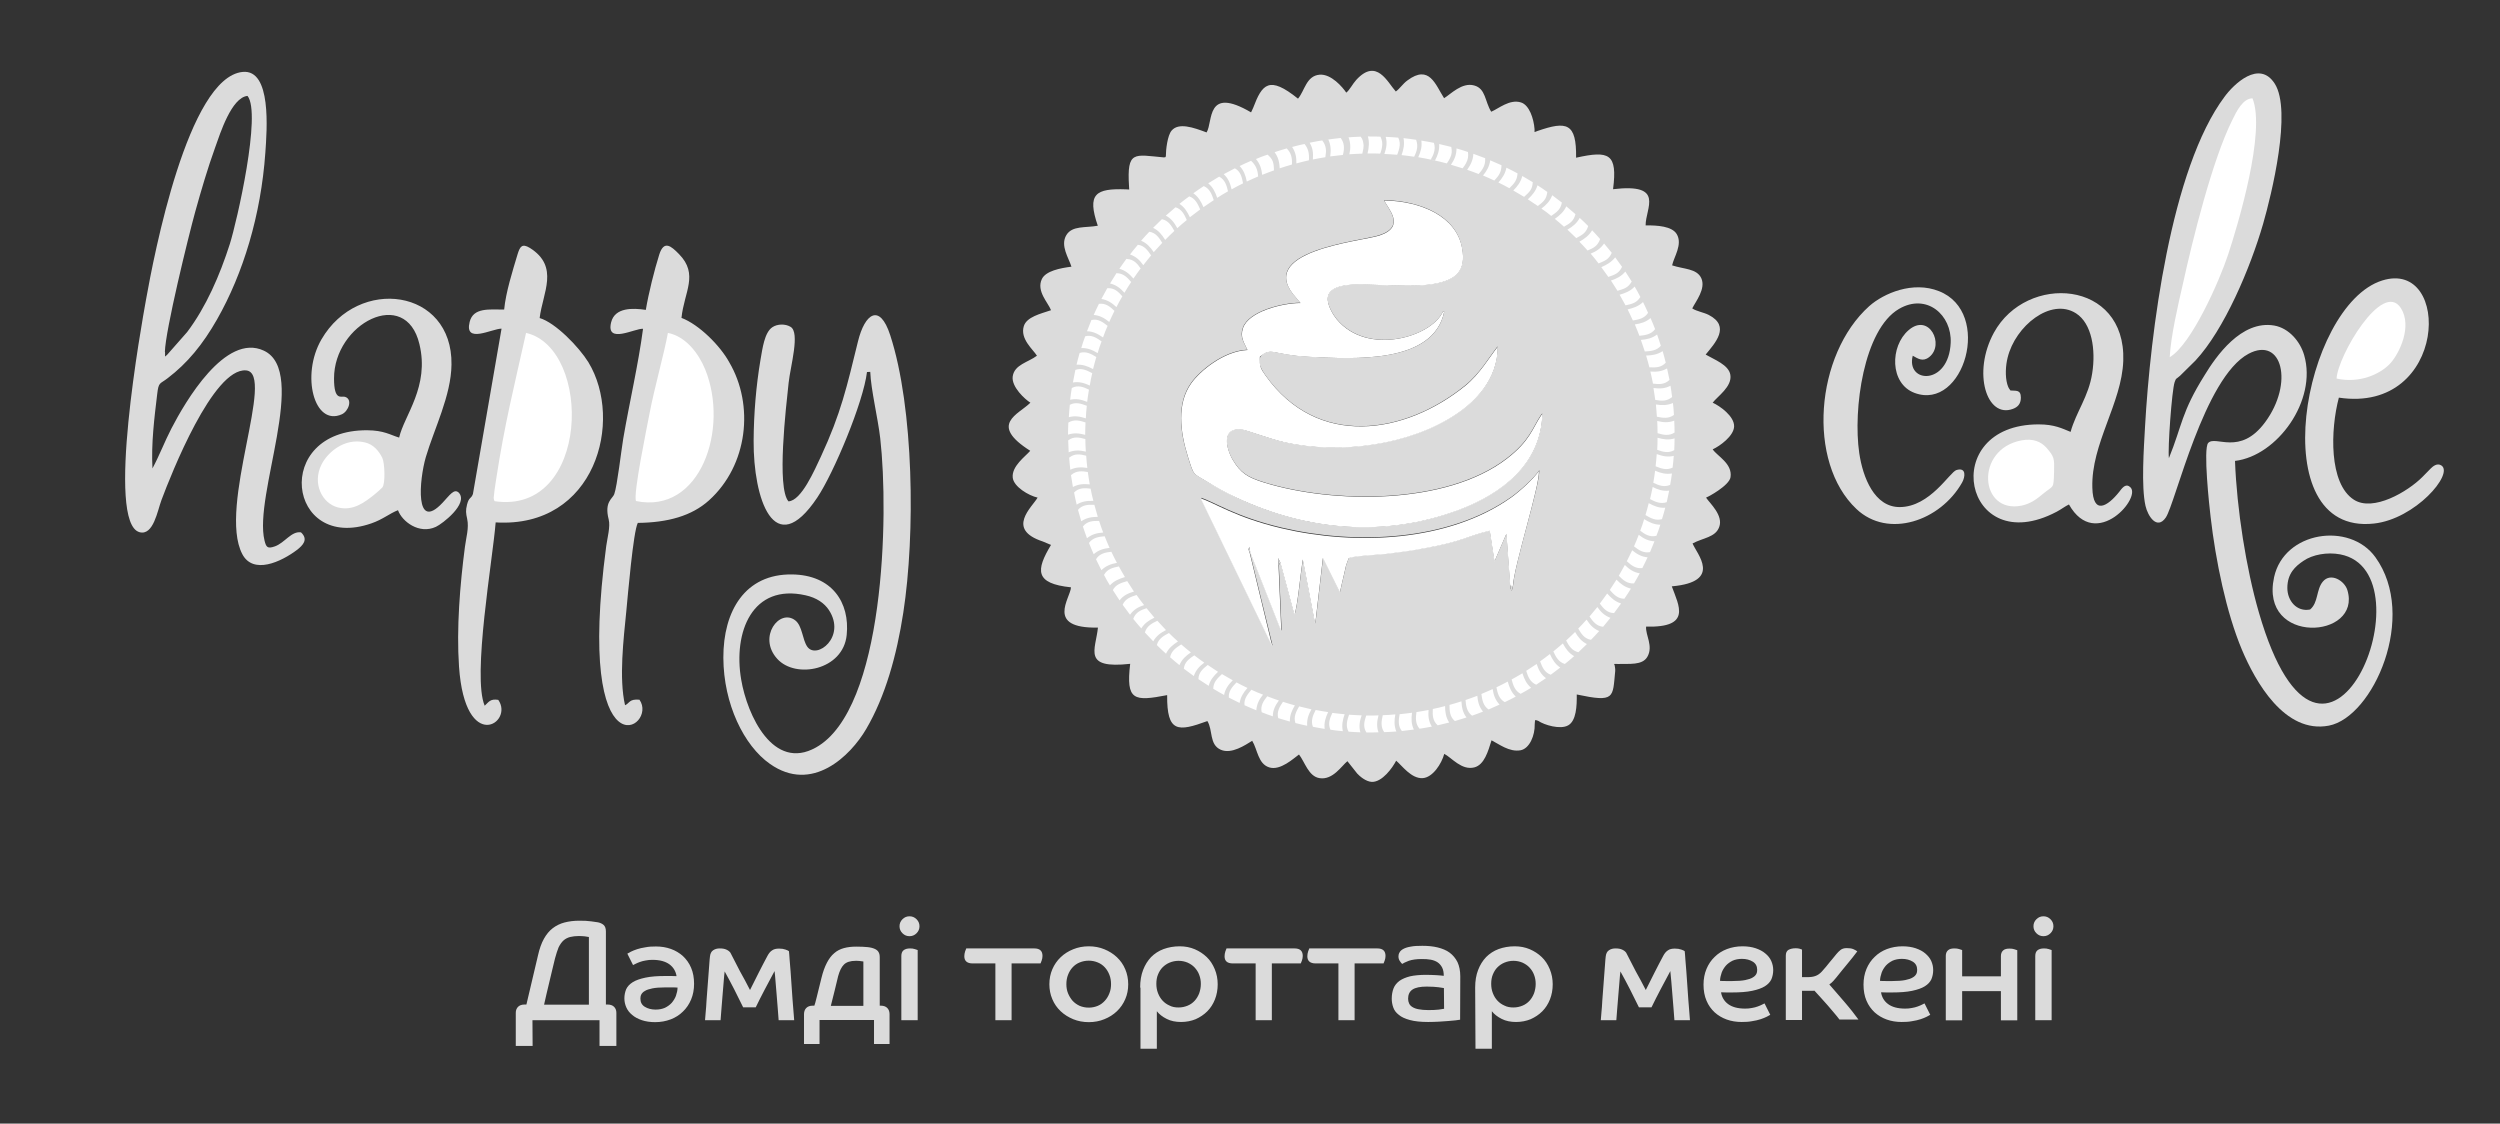 <svg width="178" height="80" viewBox="0 0 178 80" fill="none" xmlns="http://www.w3.org/2000/svg">
<rect x="0" y="0" width="178" height="80" fill="#333333" stroke="none"/>
<path d="M114.932 47.275C115.014 47.264 114.99 47.275 115.188 47.275C116.015 47.252 116.924 47.38 117.285 46.776C117.739 46.009 117.145 45.208 117.203 44.616C120.464 44.697 119.533 43.129 119.032 41.748C122.689 41.422 120.79 39.413 120.511 38.693C121.268 38.287 122.141 38.264 122.409 37.52C122.712 36.696 121.745 35.837 121.478 35.442C121.489 35.43 121.524 35.384 121.536 35.395C121.547 35.419 123.12 34.583 123.213 33.979C123.364 33.003 122.27 32.481 121.943 31.993C122.456 31.761 123.446 31.041 123.469 30.367C123.493 29.636 122.456 28.904 121.943 28.672C122.27 28.23 123.341 27.534 123.201 26.686C123.085 25.977 122.06 25.606 121.443 25.246C122.107 24.433 123.236 23.237 121.664 22.424C121.303 22.238 120.802 22.169 120.488 21.959C120.732 21.46 121.478 20.554 121.128 19.799C120.802 19.114 119.894 19.172 119.055 18.894C119.172 18.313 119.824 17.396 119.381 16.664C119.043 16.107 118.007 16.037 117.168 16.049C117.157 14.818 118.578 13.029 114.85 13.471C115.177 10.927 114.571 10.707 112.218 11.229C112.253 8.744 111.554 8.605 109.47 9.325L109.26 9.406V9.197C109.202 8.442 108.887 7.478 108.293 7.293C107.49 7.037 106.686 7.745 106.174 7.955C105.719 7.223 105.789 6.306 104.962 6.085C104.089 5.841 103.285 6.712 102.819 6.991C102.202 6.027 101.771 4.564 100.21 5.725C99.873 5.969 99.675 6.306 99.383 6.515C98.789 5.864 98.021 4.099 96.565 5.69C96.309 5.969 96.087 6.422 95.854 6.596C95.598 6.213 94.783 5.249 93.956 5.318C93.001 5.4 92.896 6.468 92.418 7.025C90.357 5.365 89.868 5.98 89.227 7.676L89.076 8.001C85.826 6.096 86.385 8.675 85.908 9.429C84.953 9.069 83.916 8.709 83.415 9.302C83.124 9.65 83.008 10.649 83.008 11.136C82.891 11.264 83.066 11.171 82.856 11.206C80.76 11.02 80.224 10.684 80.387 13.273L80.399 13.494L80.189 13.482C78 13.401 77.382 13.796 78.163 16.072C77.289 16.234 76.346 16.049 75.927 16.734C75.472 17.477 76.09 18.36 76.287 18.987C75.484 19.091 74.459 19.288 74.18 19.869C73.772 20.729 74.634 21.553 74.832 22.087C74.075 22.343 73.108 22.563 72.898 23.214C72.607 24.131 73.562 24.886 73.83 25.327C73.201 25.803 72.234 25.954 72.106 26.79C71.99 27.545 73.003 28.451 73.364 28.672C72.514 29.519 70.371 30.204 73.353 32.097C73.003 32.504 72.025 33.189 72.106 34.002C72.165 34.652 73.248 35.291 73.877 35.43C73.492 36.104 71.594 37.683 74.249 38.554L74.832 38.798C73.749 40.598 73.667 41.55 76.253 41.817C76.229 42.572 74.401 44.755 78.174 44.685C78.011 46.265 77.045 47.647 80.469 47.264C80.154 49.9 80.748 49.946 83.101 49.493C83.078 52.176 83.87 52.106 85.966 51.34C86.374 52.002 86.083 53.012 86.921 53.383C87.69 53.72 88.68 53.035 89.157 52.745C89.542 53.372 89.565 54.382 90.369 54.638C91.161 54.893 92.127 53.976 92.488 53.72C92.896 54.231 93.164 55.288 93.956 55.404C94.899 55.555 95.528 54.522 95.936 54.196L96.635 55.079C96.809 55.265 97.24 55.648 97.671 55.671C98.417 55.694 99.15 54.661 99.407 54.161C99.814 54.498 100.478 55.45 101.293 55.404C102.016 55.358 102.645 54.37 102.831 53.674C103.355 53.941 104.065 54.87 104.974 54.638C105.684 54.452 105.952 53.5 106.197 52.71C106.709 52.965 107.466 53.569 108.27 53.418C108.911 53.291 109.295 52.35 109.272 51.56L109.295 51.282C109.295 51.282 109.342 51.247 109.528 51.328C109.947 51.618 111.1 51.967 111.659 51.642C112.23 51.316 112.277 50.271 112.265 49.447C115.002 50.027 114.816 49.691 115.002 47.786C115.014 47.67 114.99 47.507 114.967 47.38C114.955 47.368 114.92 47.287 114.932 47.275ZM107.723 41.748L107.641 42.061C107.513 41.887 107.536 41.829 107.536 41.655L107.268 37.973L106.418 39.947L106.08 37.753C104.392 38.171 104.24 38.508 101.363 39.019C100.49 39.169 99.64 39.297 98.754 39.402C98.3 39.46 96.052 39.564 96.029 39.739L95.854 40.215C95.808 40.424 95.75 40.656 95.703 40.877C95.61 41.295 95.493 41.736 95.412 42.142L94.201 39.704L93.653 44.418L92.768 39.797C92.628 40.621 92.395 43.199 92.174 43.745L91.172 40.017L91.056 40.238L91.254 44.929L89.041 39.297L88.971 39.262L90.613 45.986L85.512 35.442C86.444 35.721 87.958 36.789 91.266 37.567C96.518 38.809 103.145 38.542 107.606 35.384C108.212 34.954 109.213 34.06 109.598 33.479C109.633 34.629 107.804 40.226 107.723 41.748ZM102.738 22.18H102.831C102.085 25.931 96.367 25.559 93.222 25.397C91.079 25.281 90.671 24.898 90.171 25.083C89.32 25.397 89.716 26.186 90.101 26.721C93.793 31.912 100.001 30.948 104.322 27.441C105.37 26.593 106.034 25.42 106.628 24.665C106.651 27.011 104.974 28.602 103.704 29.45C100.362 31.679 95.365 32.353 91.405 31.459C90.415 31.238 88.75 30.622 88.482 30.576C86.875 30.332 87.305 31.958 87.771 32.736C88.319 33.642 88.785 33.967 90.043 34.35C94.899 35.837 102.936 35.964 107.268 32.643C108.934 31.366 109.109 30.46 109.714 29.554L109.807 29.438C109.714 33.038 106.919 35.128 103.844 36.289C98.568 38.275 93.047 37.776 87.993 35.395C87.259 35.047 86.63 34.687 85.943 34.281C84.895 33.654 85.011 33.897 84.569 32.492C84.01 30.715 83.765 28.718 84.813 27.255C85.407 26.419 87.096 24.979 88.808 24.898C88.587 24.387 88.249 24.015 88.493 23.33C88.901 22.157 91.312 21.553 92.582 21.553L92.314 21.228C89.169 17.837 96.891 17.187 98.207 16.745C100.129 16.118 98.789 14.829 98.545 14.249C101.165 14.295 103.669 15.375 104.089 17.628C104.403 19.3 103.611 19.904 102.202 20.171C100.944 20.415 99.325 20.31 98.021 20.264C96.926 20.229 94.666 20.032 94.527 21.17C94.468 21.704 94.946 22.447 95.167 22.714C97.357 25.362 101.922 24.003 102.738 22.18Z" fill="#DBDBDB"/>
<path d="M102.831 22.18H102.738C101.922 24.003 97.357 25.362 95.179 22.738C94.957 22.471 94.48 21.739 94.538 21.193C94.666 20.055 96.937 20.253 98.032 20.287C99.337 20.322 100.956 20.438 102.213 20.195C103.623 19.916 104.415 19.323 104.1 17.651C103.681 15.398 101.177 14.318 98.556 14.272C98.801 14.841 100.14 16.13 98.219 16.769C96.903 17.198 89.169 17.86 92.325 21.251L92.593 21.576C91.312 21.576 88.901 22.18 88.505 23.353C88.272 24.038 88.598 24.41 88.82 24.921C87.107 25.002 85.419 26.442 84.825 27.278C83.776 28.741 84.021 30.727 84.58 32.516C85.023 33.921 84.906 33.665 85.954 34.304C86.642 34.722 87.259 35.082 88.004 35.419C93.071 37.799 98.591 38.287 103.856 36.313C106.919 35.163 109.726 33.061 109.819 29.461L109.726 29.578C109.108 30.495 108.945 31.389 107.28 32.666C102.947 35.988 94.899 35.86 90.054 34.374C88.796 33.99 88.33 33.665 87.783 32.759C87.317 31.981 86.886 30.356 88.493 30.599C88.75 30.634 90.427 31.25 91.417 31.482C95.377 32.376 100.385 31.714 103.716 29.473C104.985 28.625 106.651 27.034 106.639 24.689C106.034 25.443 105.381 26.605 104.333 27.464C100.012 30.959 93.804 31.935 90.112 26.744C89.786 26.279 89.647 26.07 89.705 25.397C90.59 24.677 90.508 25.269 93.234 25.409C96.355 25.559 102.074 25.931 102.831 22.18Z" fill="white"/>
<path d="M61.962 26.477C62.009 27.743 62.509 29.775 62.672 31.203C63.301 36.696 62.975 50.492 58.095 53.221C55.055 54.928 53.203 50.933 52.773 48.39C52.19 44.999 53.565 41.527 57.361 42.386C58.153 42.56 58.701 42.955 59.015 43.431C60.273 45.347 58.142 46.985 57.478 46.044C57.129 45.545 57.129 44.569 56.628 44.175C55.51 43.292 53.926 45.347 55.335 46.904C56.651 48.367 60.04 47.717 60.285 45.208C60.518 42.909 59.248 40.935 56.395 40.9C53.052 40.853 51.491 43.501 51.503 46.834C51.515 50.12 52.971 53.093 54.811 54.382C57.827 56.519 60.564 53.802 61.671 51.909C63.033 49.586 63.849 46.66 64.315 43.617C65.177 38.043 65.072 29.043 63.383 23.864C62.626 21.53 61.566 22.354 61.089 24.305C60.297 27.522 59.889 29.403 58.445 32.516C57.99 33.479 57.059 35.651 56.139 35.697C55.288 34.722 55.964 29.008 56.15 27.255C56.278 26.07 56.977 23.678 56.29 23.272C55.906 23.04 55.346 23.063 54.997 23.295C54.426 23.667 54.287 24.828 54.147 25.617C53.832 27.487 53.669 29.45 53.658 31.389C53.634 35.453 55.102 40.041 58.188 35.43C59.365 33.677 61.473 28.637 61.729 26.488L61.962 26.477ZM28.419 31.157C27.767 30.959 27.347 30.646 26.148 30.634C19.334 30.599 20.464 39.344 26.439 37.265C27.254 36.986 27.72 36.568 28.337 36.325C28.628 37.137 29.851 38.066 31.039 37.509C31.494 37.3 33.369 35.86 32.67 35.082C32.332 34.757 32.029 35.245 31.505 35.802C29.514 37.915 29.851 34.153 30.317 32.55C30.911 30.53 32.123 28.172 32.146 25.954C32.227 20.543 25.507 19.649 22.887 24.166C21.407 26.721 22.374 30.39 24.342 29.496C24.808 29.287 25.134 28.428 24.564 28.254C24.308 28.172 23.783 28.59 23.783 26.953C23.772 23.04 28.885 20.369 29.863 24.503C30.597 27.534 28.768 29.589 28.419 31.157ZM48.521 22.633C48.708 20.787 49.768 19.544 48.347 18.093C47.788 17.523 47.275 17.071 46.938 18.127C46.588 19.242 46.18 20.88 45.982 22.064C45.062 21.925 43.781 21.878 43.513 22.947C43.117 24.549 45.237 23.353 45.784 23.411C45.447 25.966 44.818 28.637 44.375 31.227C44.235 32.051 43.944 34.617 43.734 35.186C43.618 35.512 43.012 35.721 43.339 36.986C43.467 37.497 43.245 38.287 43.164 38.879C40.939 55.613 46.926 51.769 45.528 49.818C44.794 49.749 44.829 50.074 44.503 50.213C44.061 48.286 44.398 45.498 44.596 43.489C44.701 42.41 45.086 37.846 45.412 37.23C47.555 37.207 49.255 36.731 50.478 35.628C53.25 33.131 53.716 28.846 51.922 25.792C51.282 24.619 49.779 23.109 48.521 22.633ZM38.423 22.645C38.633 20.856 39.856 18.987 37.725 17.651C37.154 17.303 37.014 17.581 36.851 18.104C36.49 19.312 36.013 20.81 35.896 22.041C34.848 22.041 33.695 21.878 33.439 22.923C33.043 24.514 35.034 23.399 35.71 23.399L33.672 35.175C33.532 35.546 33.392 35.372 33.252 35.93C33.148 36.348 33.171 36.533 33.264 36.952C33.404 37.59 33.182 38.299 33.101 38.949C32.752 41.632 32.495 44.721 32.682 47.461C33.113 53.743 36.618 51.456 35.477 49.83C34.906 49.737 34.801 49.981 34.51 50.248C33.613 48.158 35.081 39.855 35.291 37.195C42.395 37.625 44.422 29.949 41.894 25.792C41.219 24.7 39.542 22.97 38.423 22.645ZM11.74 25.049C11.775 23.527 13.406 16.873 13.895 15.096C14.338 13.505 14.78 11.996 15.328 10.475C15.677 9.499 16.481 6.944 17.622 6.828C18.635 8.059 16.865 15.782 16.364 17.372C15.654 19.59 14.675 21.855 13.324 23.643L11.903 25.258C11.752 25.385 11.74 25.443 11.752 25.281V25.118V25.072L11.74 25.049ZM21.431 37.904C20.744 37.799 20.266 38.659 19.567 38.903C19.043 39.088 18.95 38.961 18.833 38.484C18.041 35.256 21.99 26.465 18.787 24.967C16.038 23.678 13.173 28.637 12.206 30.506C11.729 31.424 11.333 32.469 10.855 33.352C10.762 31.563 10.983 29.81 11.193 28.056C11.298 27.174 11.368 27.371 11.95 26.918C13.336 25.861 14.431 24.538 15.456 22.738C17.319 19.463 18.577 15.317 18.892 10.881C19.008 9.232 19.346 4.912 17.273 5.121C13.383 5.516 10.96 18.185 10.401 21.309C10.075 23.121 7.524 37.23 9.935 37.892C10.925 38.159 11.216 36.348 11.496 35.605C12.195 33.735 15.176 26.187 17.517 26.372C19.672 26.547 15.491 36.081 17.249 39.448C18.018 40.923 19.998 40.029 21.186 39.123C21.524 38.844 21.99 38.426 21.431 37.904Z" fill="#DBDBDB"/>
<path d="M88.959 39.286C88.866 39.065 88.889 39.17 88.947 38.937L89.017 39.332L91.23 44.964L91.032 40.273L90.997 39.739L91.16 40.052L92.162 43.78C92.383 43.234 92.616 40.656 92.756 39.832L93.641 44.453L94.189 39.739L95.4 42.177C95.481 41.782 95.598 41.33 95.691 40.912C95.749 40.679 95.796 40.447 95.842 40.25L96.017 39.773C96.04 39.599 98.288 39.495 98.743 39.437C99.628 39.332 100.478 39.216 101.351 39.053C104.228 38.543 104.38 38.194 106.068 37.788L106.406 39.983L107.256 38.008L107.524 41.69L107.711 41.771C107.804 40.25 109.621 34.652 109.574 33.526C109.19 34.095 108.188 35.001 107.583 35.43C103.122 38.589 96.506 38.856 91.242 37.614C87.934 36.836 86.432 35.767 85.488 35.488L90.59 46.033L88.959 39.286Z" fill="white"/>
<path d="M84.965 48.019C85.081 47.868 85.198 47.67 85.302 47.531C85.407 47.403 85.419 47.403 85.524 47.299C85.675 47.136 85.582 47.264 85.698 47.09C85.396 46.927 85.337 46.788 84.965 46.648C84.638 46.834 84.441 47.066 84.301 47.473C84.475 47.74 84.685 47.891 84.965 48.019Z" fill="#DBDBDB"/>
<path d="M107.722 41.748L107.536 41.666C107.536 41.841 107.513 41.888 107.641 42.074L107.722 41.748Z" fill="#DBDBDB"/>
<path d="M91.032 40.261L91.16 40.041L90.997 39.727L91.032 40.261Z" fill="#DBDBDB"/>
<path d="M88.959 39.286L89.029 39.321L88.948 38.926C88.889 39.17 88.866 39.065 88.959 39.286Z" fill="#DBDBDB"/>
<path d="M97.636 9.72C97.858 9.72 98.067 9.72 98.289 9.731C98.405 9.987 98.452 10.184 98.393 10.509C98.37 10.614 98.347 10.73 98.3 10.858L98.265 10.939C98.056 10.927 97.846 10.927 97.636 10.927H97.368C97.473 10.486 97.508 10.114 97.392 9.708C97.473 9.72 97.555 9.72 97.636 9.72ZM96.879 9.731C97.031 9.905 97.066 10.126 97.089 10.347C97.089 10.498 97.066 10.66 97.019 10.834L96.996 10.939C96.681 10.951 96.367 10.962 96.052 10.985H96.076C96.169 10.556 96.169 10.184 96.017 9.778C95.924 9.789 95.843 9.789 95.75 9.801C96.111 9.766 96.495 9.743 96.879 9.731ZM98.661 9.743C98.964 9.754 99.255 9.778 99.558 9.801C99.663 10.045 99.698 10.242 99.628 10.556C99.605 10.66 99.57 10.776 99.523 10.904L99.477 11.02C99.174 10.997 98.871 10.974 98.568 10.962C98.719 10.533 98.778 10.161 98.661 9.743ZM99.931 9.836C100.234 9.871 100.525 9.905 100.828 9.952C100.909 10.207 100.944 10.405 100.863 10.718C100.839 10.823 100.793 10.939 100.734 11.055L100.688 11.16C100.397 11.113 100.094 11.078 99.791 11.043C99.942 10.625 100.012 10.254 99.931 9.836ZM100.828 9.952C100.932 9.963 101.037 9.987 101.142 9.998C101.037 9.975 100.932 9.963 100.828 9.952ZM101.2 10.01C101.503 10.056 101.794 10.114 102.097 10.172C102.167 10.428 102.179 10.625 102.074 10.939C102.039 11.043 101.992 11.148 101.922 11.264L101.864 11.369C101.969 11.392 102.062 11.415 102.167 11.438C102.377 11.043 102.493 10.695 102.47 10.254C102.761 10.323 103.052 10.393 103.332 10.463C103.39 10.776 103.378 10.974 103.239 11.264C103.192 11.369 103.122 11.473 103.052 11.578L103.017 11.636C102.353 11.461 101.678 11.311 100.979 11.194C101.165 10.788 101.259 10.428 101.2 10.01ZM103.704 10.567C103.984 10.649 104.252 10.73 104.52 10.823C104.555 11.136 104.531 11.334 104.38 11.624C104.322 11.729 104.252 11.833 104.182 11.926L104.135 11.984C103.856 11.891 103.588 11.81 103.308 11.729C103.565 11.357 103.704 11.009 103.704 10.567ZM104.904 10.951L105.743 11.264C105.754 11.566 105.719 11.764 105.556 12.031C105.498 12.135 105.417 12.228 105.335 12.321L105.277 12.39C105.009 12.286 104.741 12.181 104.461 12.089C104.718 11.729 104.881 11.392 104.904 10.951ZM106.104 11.415L106.907 11.764C106.896 12.263 106.721 12.507 106.395 12.855C106.127 12.727 105.859 12.611 105.591 12.495C105.859 12.17 106.045 11.845 106.104 11.415ZM107.257 11.938C107.525 12.065 107.781 12.205 108.049 12.344C108.014 12.843 107.816 13.064 107.466 13.401C107.21 13.261 106.954 13.122 106.686 12.994C106.966 12.681 107.175 12.367 107.257 11.938ZM108.386 12.53C108.631 12.669 108.887 12.82 109.132 12.971C109.109 13.494 108.887 13.68 108.515 14.016C108.258 13.865 108.014 13.714 107.746 13.563C108.049 13.261 108.282 12.96 108.386 12.53ZM109.47 13.192C109.703 13.343 109.947 13.505 110.168 13.668C110.11 14.191 109.889 14.365 109.493 14.667C109.26 14.504 109.015 14.341 108.782 14.191C109.097 13.9 109.342 13.61 109.47 13.192ZM110.518 13.9C110.751 14.074 110.984 14.249 111.205 14.423C111.112 14.922 110.844 15.096 110.448 15.375C110.227 15.189 109.994 15.015 109.749 14.852C110.099 14.585 110.366 14.318 110.518 13.9ZM111.52 14.69C111.741 14.876 111.962 15.062 112.172 15.247C112.044 15.747 111.787 15.898 111.356 16.142C111.147 15.956 110.926 15.758 110.704 15.584C111.042 15.34 111.345 15.085 111.52 14.69ZM112.475 15.514C112.684 15.7 112.882 15.898 113.08 16.095C112.929 16.583 112.661 16.722 112.23 16.954C112.02 16.745 111.811 16.548 111.601 16.351C111.962 16.142 112.265 15.909 112.475 15.514ZM113.36 16.397C113.558 16.606 113.744 16.803 113.93 17.024C113.744 17.512 113.499 17.64 113.034 17.837C112.847 17.628 112.649 17.407 112.451 17.21C112.824 17.001 113.138 16.768 113.36 16.397ZM114.21 17.338C114.396 17.558 114.571 17.779 114.757 18C114.559 18.464 114.268 18.569 113.826 18.754H113.814L113.826 18.766C113.639 18.522 113.453 18.29 113.255 18.058C113.639 17.907 113.965 17.698 114.21 17.338ZM115.002 18.325C115.165 18.545 115.328 18.777 115.491 18.998C115.27 19.463 114.979 19.556 114.513 19.718C114.35 19.486 114.187 19.254 114.012 19.021C114.396 18.859 114.734 18.661 115.002 18.325ZM115.724 19.335C115.875 19.567 116.027 19.811 116.178 20.043C115.922 20.496 115.631 20.566 115.165 20.705C115.014 20.461 114.862 20.218 114.699 19.974C115.095 19.846 115.445 19.672 115.724 19.335ZM116.388 20.403C116.528 20.647 116.667 20.891 116.796 21.146C116.516 21.576 116.213 21.634 115.747 21.739H115.736C115.596 21.483 115.456 21.228 115.316 20.984C115.724 20.868 116.085 20.729 116.388 20.403ZM116.982 21.506C117.11 21.762 117.226 22.006 117.343 22.273C117.087 22.668 116.691 22.749 116.26 22.819C116.143 22.552 116.015 22.296 115.887 22.029C116.295 21.936 116.667 21.808 116.982 21.506ZM117.518 22.645C117.634 22.9 117.739 23.167 117.844 23.434C117.564 23.806 117.157 23.864 116.726 23.91C116.621 23.643 116.516 23.365 116.4 23.098C116.819 23.039 117.192 22.935 117.518 22.645ZM117.984 23.817C118.077 24.085 118.17 24.352 118.251 24.619C117.949 24.967 117.541 25.002 117.11 25.025C117.017 24.747 116.924 24.468 116.83 24.201C117.261 24.166 117.634 24.085 117.984 23.817ZM118.38 25.002C118.461 25.269 118.531 25.548 118.601 25.826C118.275 26.175 117.879 26.175 117.436 26.152C117.366 25.873 117.285 25.594 117.203 25.316C117.634 25.304 118.007 25.246 118.38 25.002ZM118.694 26.233C118.752 26.5 118.81 26.779 118.869 27.046C118.531 27.383 118.123 27.371 117.692 27.313C117.634 27.023 117.576 26.732 117.506 26.453C117.937 26.488 118.31 26.453 118.694 26.233ZM118.939 27.464C118.985 27.731 119.02 27.998 119.055 28.265C118.694 28.579 118.298 28.555 117.855 28.474C117.82 28.195 117.774 27.905 117.727 27.626C118.17 27.684 118.543 27.673 118.939 27.464ZM119.113 28.695C119.148 28.974 119.172 29.252 119.183 29.543C118.81 29.821 118.403 29.763 117.972 29.67L117.902 28.799C118.333 28.869 118.706 28.869 119.113 28.695ZM119.206 29.949C119.218 30.228 119.23 30.506 119.23 30.797C118.834 31.052 118.438 30.971 118.018 30.843C118.018 30.553 118.007 30.262 117.995 29.972C118.414 30.077 118.787 30.112 119.206 29.949ZM119.23 31.215C119.23 31.494 119.218 31.772 119.206 32.051C118.799 32.283 118.403 32.179 117.995 32.028C118.007 31.749 118.018 31.459 118.018 31.168C118.426 31.284 118.799 31.343 119.23 31.215ZM119.172 32.457C119.148 32.736 119.125 33.015 119.09 33.293C118.671 33.502 118.286 33.363 117.879 33.2C117.914 32.91 117.937 32.62 117.96 32.33C118.368 32.48 118.741 32.562 119.172 32.457ZM119.043 33.712C119.008 33.99 118.962 34.257 118.915 34.524C118.484 34.71 118.1 34.559 117.716 34.373C117.762 34.083 117.809 33.804 117.844 33.514C118.24 33.688 118.612 33.781 119.043 33.712ZM118.845 34.931C118.787 35.209 118.729 35.488 118.671 35.755C118.24 35.906 117.855 35.732 117.483 35.535C117.553 35.256 117.611 34.966 117.669 34.675C118.042 34.861 118.403 34.989 118.845 34.931ZM118.566 36.15C118.496 36.429 118.414 36.696 118.333 36.963C117.89 37.091 117.529 36.893 117.157 36.673C117.238 36.394 117.32 36.115 117.39 35.825C117.774 36.034 118.135 36.185 118.566 36.15ZM118.216 37.358C118.135 37.625 118.042 37.892 117.937 38.148C117.471 38.264 117.133 38.055 116.784 37.788C116.889 37.52 116.982 37.242 117.063 36.963C117.436 37.195 117.786 37.358 118.216 37.358ZM117.797 38.542C117.692 38.798 117.588 39.053 117.483 39.309C117.028 39.402 116.679 39.169 116.341 38.902C116.458 38.635 116.574 38.357 116.679 38.078C117.017 38.345 117.355 38.519 117.797 38.542ZM117.308 39.68C117.192 39.936 117.063 40.191 116.935 40.447C116.469 40.505 116.143 40.249 115.829 39.959C115.957 39.704 116.085 39.437 116.213 39.181C116.539 39.448 116.877 39.646 117.308 39.68ZM116.749 40.819C116.621 41.062 116.481 41.306 116.341 41.538C115.875 41.573 115.561 41.306 115.258 40.993C115.41 40.737 115.549 40.482 115.689 40.226C115.992 40.528 116.306 40.749 116.749 40.819ZM116.12 41.91C115.969 42.154 115.817 42.398 115.654 42.63C115.188 42.63 114.897 42.328 114.618 42.003C114.781 41.759 114.944 41.515 115.095 41.271C115.386 41.573 115.689 41.806 116.12 41.91ZM115.421 42.967C115.258 43.199 115.095 43.42 114.92 43.652C114.443 43.64 114.175 43.338 113.907 42.978C114.082 42.746 114.257 42.502 114.431 42.258C114.722 42.584 115.002 42.839 115.421 42.967ZM114.664 43.989C114.489 44.198 114.315 44.418 114.14 44.627C113.674 44.581 113.418 44.256 113.173 43.896C113.36 43.675 113.546 43.455 113.732 43.222C113.977 43.571 114.245 43.838 114.664 43.989ZM113.861 44.929C113.674 45.138 113.476 45.359 113.278 45.556C112.812 45.475 112.591 45.138 112.37 44.755C112.579 44.546 112.777 44.325 112.964 44.117C113.197 44.477 113.453 44.767 113.861 44.929ZM112.987 45.858C112.789 46.056 112.591 46.242 112.381 46.439C111.927 46.334 111.706 45.986 111.508 45.603C111.729 45.406 111.939 45.197 112.148 44.999C112.358 45.359 112.591 45.661 112.987 45.858ZM112.079 46.718C111.857 46.904 111.648 47.101 111.415 47.275C110.972 47.136 110.774 46.776 110.599 46.381C110.832 46.195 111.054 45.998 111.275 45.812C111.473 46.184 111.694 46.497 112.079 46.718ZM111.089 47.531C110.867 47.705 110.634 47.879 110.413 48.042C109.97 47.879 109.807 47.507 109.656 47.089C109.889 46.915 110.134 46.741 110.355 46.567C110.53 46.962 110.728 47.287 111.089 47.531ZM110.075 48.285C109.842 48.448 109.609 48.599 109.376 48.75C108.946 48.564 108.794 48.181 108.666 47.763C108.922 47.6 109.167 47.438 109.411 47.275C109.54 47.682 109.714 48.018 110.075 48.285ZM109.015 48.971C108.771 49.122 108.526 49.261 108.27 49.4C107.862 49.191 107.734 48.785 107.629 48.378C107.886 48.239 108.142 48.088 108.398 47.937C108.526 48.343 108.678 48.68 109.015 48.971ZM107.921 49.598C107.664 49.737 107.408 49.865 107.14 49.992C106.733 49.76 106.628 49.365 106.546 48.936C106.814 48.808 107.094 48.669 107.35 48.529C107.466 48.936 107.606 49.296 107.921 49.598ZM106.768 50.167C106.511 50.283 106.243 50.399 105.987 50.515C105.603 50.248 105.533 49.853 105.475 49.412L106.278 49.063C106.337 49.482 106.465 49.842 106.768 50.167ZM105.591 50.666C105.335 50.771 105.067 50.864 104.811 50.956C104.438 50.678 104.38 50.271 104.345 49.842C104.625 49.749 104.904 49.644 105.184 49.54C105.219 49.958 105.312 50.329 105.591 50.666ZM104.415 51.084C104.135 51.177 103.867 51.258 103.588 51.34C103.227 51.038 103.204 50.631 103.204 50.19C103.495 50.109 103.774 50.027 104.054 49.934C104.077 50.364 104.147 50.736 104.415 51.084ZM103.18 51.444C102.912 51.514 102.633 51.584 102.365 51.642C102.004 51.328 101.992 50.922 102.016 50.48C102.307 50.422 102.598 50.352 102.889 50.271C102.889 50.701 102.947 51.072 103.18 51.444ZM101.946 51.734C101.655 51.792 101.363 51.839 101.072 51.885C100.769 51.537 100.793 51.131 100.851 50.701C101.142 50.654 101.433 50.608 101.713 50.55C101.678 50.98 101.713 51.351 101.946 51.734ZM100.665 51.944C100.385 51.978 100.106 52.013 99.814 52.048C99.523 51.688 99.581 51.27 99.651 50.852C99.942 50.829 100.245 50.782 100.536 50.747C100.478 51.165 100.478 51.549 100.665 51.944ZM99.418 52.083C99.127 52.106 98.848 52.118 98.556 52.129C98.289 51.758 98.359 51.34 98.452 50.922C98.754 50.91 99.057 50.898 99.349 50.864C99.267 51.293 99.255 51.676 99.418 52.083ZM98.149 52.141C97.986 52.141 97.811 52.153 97.648 52.153H97.287C97.031 51.746 97.135 51.363 97.275 50.945H97.648C97.811 50.945 97.986 50.945 98.149 50.933C98.044 51.351 97.997 51.734 98.149 52.141ZM96.856 52.141C96.576 52.129 96.297 52.118 96.017 52.094C95.796 51.688 95.913 51.293 96.052 50.887C96.355 50.91 96.646 50.922 96.949 50.933C96.809 51.34 96.74 51.711 96.856 52.141ZM95.61 52.06C95.319 52.036 95.016 52.002 94.725 51.955C94.538 51.525 94.678 51.154 94.864 50.759C95.156 50.794 95.447 50.829 95.738 50.852C95.598 51.258 95.517 51.63 95.61 52.06ZM94.317 51.897C94.037 51.851 93.758 51.804 93.478 51.746C93.315 51.316 93.478 50.933 93.676 50.55C93.968 50.608 94.259 50.654 94.562 50.701C94.375 51.107 94.259 51.467 94.317 51.897ZM93.071 51.676C92.791 51.618 92.5 51.549 92.232 51.479C92.092 51.038 92.279 50.666 92.5 50.294L93.374 50.504C93.164 50.875 93.036 51.235 93.071 51.676ZM91.836 51.374C91.557 51.293 91.277 51.212 91.009 51.131C90.893 50.678 91.102 50.329 91.347 49.969C91.627 50.062 91.918 50.144 92.197 50.225C91.976 50.585 91.825 50.945 91.836 51.374ZM90.625 51.003C90.357 50.91 90.089 50.817 89.833 50.712C89.728 50.248 89.961 49.911 90.229 49.575C90.497 49.679 90.776 49.783 91.056 49.876C90.8 50.225 90.625 50.562 90.625 51.003ZM89.449 50.573C89.169 50.457 88.889 50.341 88.61 50.213C88.552 49.76 88.831 49.435 89.099 49.11C89.367 49.238 89.647 49.354 89.926 49.458C89.658 49.795 89.484 50.12 89.449 50.573ZM88.261 50.051L87.492 49.667C87.457 49.215 87.737 48.901 88.039 48.587C88.296 48.727 88.552 48.855 88.82 48.982C88.54 49.296 88.331 49.621 88.261 50.051ZM87.154 49.482C86.898 49.342 86.63 49.191 86.385 49.04C86.385 48.576 86.688 48.285 87.003 47.995C87.259 48.146 87.515 48.297 87.771 48.436C87.469 48.738 87.236 49.052 87.154 49.482ZM86.059 48.831C85.815 48.68 85.57 48.518 85.326 48.355C85.337 47.879 85.652 47.612 85.989 47.345L86.723 47.833C86.42 48.123 86.164 48.413 86.059 48.831ZM84.999 48.135C84.755 47.96 84.522 47.786 84.289 47.612C84.336 47.147 84.662 46.904 85.034 46.66C85.267 46.834 85.5 47.02 85.745 47.182C85.395 47.438 85.139 47.716 84.999 48.135ZM83.975 47.356C83.753 47.171 83.52 46.985 83.311 46.799C83.392 46.346 83.742 46.114 84.103 45.882C84.324 46.079 84.557 46.265 84.79 46.451C84.429 46.694 84.149 46.95 83.975 47.356ZM83.019 46.544C82.798 46.346 82.577 46.137 82.367 45.928C82.484 45.475 82.856 45.266 83.229 45.069C83.439 45.278 83.648 45.475 83.87 45.673C83.509 45.905 83.206 46.149 83.019 46.544ZM95.61 11.032C95.307 11.067 95.016 11.101 94.713 11.136C94.771 10.695 94.76 10.323 94.573 9.929C94.433 9.952 94.282 9.975 94.142 9.998C94.282 10.172 94.364 10.358 94.398 10.579C94.422 10.742 94.41 10.916 94.375 11.113L94.364 11.194C94.061 11.241 93.758 11.299 93.467 11.357H93.478C93.513 10.869 93.467 10.533 93.246 10.161C93.968 10.01 94.713 9.905 95.458 9.824C95.587 10.01 95.656 10.161 95.68 10.382C95.703 10.567 95.68 10.765 95.621 11.009L95.61 11.032ZM93.187 11.415C92.884 11.485 92.593 11.554 92.302 11.636C92.314 11.194 92.244 10.834 91.999 10.463C92.337 10.37 92.686 10.289 93.036 10.219C92.989 10.231 92.931 10.242 92.884 10.254C93.129 10.556 93.222 10.881 93.199 11.357L93.187 11.415ZM82.111 45.661C81.913 45.452 81.715 45.243 81.517 45.034C81.645 44.569 82.018 44.384 82.402 44.198C82.6 44.418 82.81 44.639 83.019 44.86C82.612 45.069 82.321 45.289 82.111 45.661ZM81.261 44.744C81.063 44.523 80.876 44.302 80.69 44.07V44.058C80.853 43.594 81.237 43.431 81.633 43.304C81.82 43.536 82.006 43.757 82.192 43.977C81.785 44.175 81.482 44.384 81.261 44.744ZM80.457 43.768C80.282 43.536 80.108 43.304 79.933 43.06C80.119 42.63 80.515 42.491 80.923 42.363C81.098 42.607 81.272 42.851 81.459 43.083C81.028 43.222 80.713 43.408 80.457 43.768ZM79.712 42.746C79.549 42.502 79.386 42.258 79.234 42.015C79.444 41.608 79.852 41.492 80.259 41.376C80.411 41.62 80.574 41.875 80.737 42.119C80.329 42.235 79.98 42.398 79.712 42.746ZM79.025 41.678C78.873 41.434 78.733 41.19 78.605 40.935C78.838 40.505 79.246 40.412 79.665 40.331C79.805 40.586 79.945 40.842 80.096 41.086C79.677 41.213 79.327 41.353 79.025 41.678ZM91.976 11.717C91.685 11.798 91.405 11.891 91.114 11.984C91.102 11.717 91.067 11.461 90.974 11.229C90.916 11.09 90.846 10.962 90.753 10.834C91.033 10.742 91.324 10.649 91.615 10.567C91.906 10.869 92.011 11.183 91.988 11.694L91.976 11.717ZM89.868 12.449C89.821 12.019 89.716 11.671 89.425 11.322C89.693 11.206 89.973 11.101 90.252 11.009C90.625 11.345 90.695 11.543 90.706 12.135C90.718 12.123 90.124 12.344 89.868 12.449ZM89.577 12.565C89.309 12.681 89.041 12.797 88.773 12.925C88.68 12.472 88.552 12.123 88.261 11.822C88.528 11.694 88.796 11.566 89.076 11.45C89.39 11.74 89.553 12.054 89.577 12.565ZM88.505 13.053C88.226 13.192 87.958 13.331 87.69 13.482C87.585 13.029 87.445 12.693 87.131 12.402C87.387 12.263 87.655 12.123 87.923 11.984C88.342 12.216 88.424 12.634 88.505 13.053ZM87.434 13.621C87.177 13.773 86.909 13.923 86.665 14.086C86.513 13.645 86.35 13.32 86.024 13.053C86.281 12.89 86.549 12.727 86.805 12.576C87.224 12.797 87.341 13.215 87.434 13.621ZM86.42 14.249C86.176 14.411 85.931 14.574 85.687 14.748C85.5 14.318 85.314 14.005 84.965 13.761C85.209 13.587 85.454 13.412 85.71 13.25C86.141 13.436 86.281 13.842 86.42 14.249ZM85.454 14.911L84.72 15.468C84.522 15.05 84.324 14.736 83.975 14.516C84.207 14.33 84.429 14.156 84.673 13.982C85.116 14.133 85.279 14.527 85.454 14.911ZM84.499 15.665C84.266 15.851 84.044 16.049 83.823 16.246C83.602 15.839 83.38 15.549 83.008 15.352C83.229 15.154 83.462 14.957 83.695 14.759C84.138 14.887 84.324 15.271 84.499 15.665ZM83.614 16.443C83.392 16.652 83.171 16.861 82.961 17.082C82.717 16.687 82.484 16.409 82.099 16.223C82.309 16.014 82.519 15.805 82.728 15.607C83.194 15.7 83.404 16.072 83.614 16.443ZM82.752 17.291C82.542 17.512 82.344 17.732 82.146 17.953C81.89 17.57 81.633 17.303 81.249 17.14C81.436 16.919 81.633 16.71 81.832 16.501C82.297 16.571 82.53 16.931 82.752 17.291ZM81.96 18.185C81.773 18.418 81.575 18.65 81.401 18.882C81.144 18.51 80.876 18.267 80.457 18.116C80.644 17.883 80.818 17.651 81.016 17.43C81.47 17.477 81.715 17.825 81.96 18.185ZM81.214 19.114C81.04 19.347 80.865 19.59 80.702 19.834C80.399 19.486 80.119 19.254 79.7 19.137C79.863 18.894 80.038 18.661 80.201 18.429C80.213 18.429 80.224 18.429 80.248 18.441C80.725 18.464 80.981 18.777 81.214 19.114ZM80.539 20.078C80.376 20.334 80.213 20.578 80.061 20.845C79.758 20.508 79.467 20.287 79.036 20.183C79.188 19.939 79.339 19.695 79.49 19.451C79.98 19.451 80.259 19.753 80.539 20.078ZM79.91 21.1C79.758 21.356 79.619 21.611 79.49 21.866C79.153 21.553 78.85 21.356 78.419 21.286C78.559 21.03 78.698 20.763 78.838 20.519H78.873C79.351 20.496 79.642 20.787 79.91 21.1ZM79.351 22.134C79.223 22.401 79.094 22.656 78.978 22.923C78.617 22.633 78.291 22.459 77.871 22.424C77.988 22.157 78.116 21.89 78.244 21.634C78.722 21.565 79.048 21.843 79.351 22.134ZM78.862 23.202C78.745 23.469 78.629 23.748 78.535 24.026C78.151 23.759 77.825 23.597 77.394 23.585C77.499 23.318 77.604 23.051 77.709 22.784C78.186 22.679 78.524 22.935 78.862 23.202ZM78.431 24.305C78.326 24.584 78.233 24.863 78.151 25.141C77.755 24.897 77.406 24.77 76.986 24.781C77.068 24.503 77.161 24.212 77.266 23.945C77.72 23.817 78.081 24.061 78.431 24.305ZM78.058 25.42C77.976 25.71 77.895 25.989 77.825 26.279C77.417 26.059 77.068 25.943 76.649 25.966C76.719 25.687 76.788 25.408 76.87 25.13C77.324 24.99 77.697 25.199 78.058 25.42ZM77.767 26.57C77.697 26.86 77.639 27.15 77.592 27.452C77.173 27.255 76.823 27.162 76.392 27.232C76.451 26.93 76.509 26.639 76.567 26.337C77.01 26.175 77.382 26.372 77.767 26.57ZM77.534 27.743C77.487 28.033 77.441 28.323 77.406 28.613C76.975 28.439 76.614 28.37 76.194 28.462C76.229 28.184 76.264 27.905 76.311 27.626C76.753 27.394 77.149 27.557 77.534 27.743ZM77.382 28.892C77.347 29.183 77.324 29.485 77.312 29.786C76.882 29.647 76.509 29.589 76.101 29.705C76.113 29.415 76.148 29.113 76.171 28.823C76.579 28.602 76.986 28.741 77.382 28.892ZM77.289 30.077C77.278 30.355 77.266 30.646 77.266 30.924V30.959C76.823 30.843 76.451 30.808 76.043 30.948V30.924C76.043 30.646 76.055 30.367 76.066 30.088C76.486 29.833 76.893 29.949 77.289 30.077ZM77.278 31.261C77.278 31.563 77.289 31.854 77.312 32.155C76.87 32.051 76.509 32.039 76.09 32.202C76.078 31.923 76.066 31.633 76.055 31.354C76.451 31.052 76.858 31.145 77.278 31.261ZM77.336 32.446C77.359 32.736 77.382 33.026 77.417 33.317C76.975 33.247 76.602 33.259 76.206 33.444C76.171 33.154 76.148 32.875 76.124 32.585C76.136 32.585 76.148 32.573 76.159 32.562C76.532 32.272 76.928 32.341 77.336 32.446ZM77.452 33.607C77.487 33.909 77.545 34.199 77.592 34.489C77.138 34.443 76.777 34.466 76.392 34.675C76.346 34.397 76.299 34.118 76.253 33.828C76.264 33.816 76.276 33.816 76.288 33.804C76.649 33.502 77.045 33.537 77.452 33.607ZM77.65 34.791C77.709 35.082 77.767 35.372 77.848 35.662C77.394 35.651 77.021 35.697 76.66 35.929C76.59 35.651 76.532 35.361 76.474 35.07C76.812 34.71 77.231 34.745 77.65 34.791ZM77.918 35.941C78 36.231 78.081 36.51 78.163 36.8C77.709 36.8 77.347 36.87 76.986 37.114C76.905 36.847 76.823 36.568 76.753 36.301C77.068 35.929 77.487 35.929 77.918 35.941ZM78.256 37.091C78.349 37.37 78.442 37.648 78.547 37.915C78.093 37.95 77.732 38.043 77.394 38.322C77.289 38.043 77.196 37.764 77.103 37.486C77.406 37.102 77.825 37.079 78.256 37.091ZM78.652 38.182C78.757 38.461 78.885 38.74 79.001 39.007C78.547 39.065 78.198 39.169 77.871 39.46C77.755 39.193 77.639 38.926 77.534 38.658C77.813 38.275 78.233 38.217 78.652 38.182ZM79.129 39.286C79.257 39.553 79.386 39.82 79.525 40.075C79.071 40.157 78.733 40.296 78.419 40.598C78.291 40.342 78.163 40.087 78.035 39.82C78.291 39.402 78.71 39.332 79.129 39.286Z" fill="white"/>
<path d="M154.426 32.62C154.333 31.97 154.636 27.777 154.834 27.209C154.939 26.895 154.95 27 155.218 26.756L156.313 25.676C158.363 23.481 160.226 19.08 161.135 15.933C161.741 13.831 163.196 7.885 161.962 5.957C160.855 4.227 159.038 6.004 158.398 6.875C154.554 11.996 153.099 23.748 152.726 30.379C152.644 31.877 152.446 34.652 152.761 36.023C152.924 36.742 153.576 37.764 154.205 36.847C154.892 35.837 156.93 26.872 160.098 25.188C162.486 23.922 163.336 27.278 161.275 30.065C159.481 32.492 157.746 30.971 157.222 31.54C156.86 31.947 157.303 36.046 157.396 36.812C157.757 39.936 158.514 43.617 159.621 46.253C160.576 48.518 162.661 52.269 165.817 51.665C168.962 51.061 172.165 43.873 169.125 39.669C167.296 37.137 162.626 37.822 161.915 41.097C160.855 45.963 168.193 45.51 167.133 42.015C166.935 41.353 165.945 40.737 165.386 41.411C164.908 41.98 165.072 42.909 164.478 43.397C163.523 43.582 162.859 42.77 162.859 41.864C162.859 40.83 163.429 40.319 164 39.936C164.652 39.483 165.7 39.297 166.621 39.471C173.248 40.726 165.526 59.817 160.832 43.606C159.924 40.482 159.26 36.232 159.132 32.817C162.148 32.458 164.99 28.509 164.058 25.292C163.779 24.317 162.975 23.365 161.927 23.179C159.574 22.772 157.769 25.397 156.977 26.698C155.3 29.369 155.381 30.274 154.426 32.62ZM166.527 28.312C174.296 29.473 174.587 18.395 169.602 19.974C163.977 21.762 161.042 38.148 169.02 37.277C171.955 36.963 174.727 33.746 173.83 33.143C173.516 32.934 173.201 33.224 173.061 33.363C172.828 33.596 172.677 33.758 172.479 33.956C171.442 35.001 168.973 36.464 167.599 35.581C165.805 34.432 165.922 30.588 166.527 28.312ZM136.187 25.327C136.548 25.525 136.898 25.792 137.363 25.42C138.482 24.538 137.352 22.25 135.896 23.504C134.557 24.654 134.545 27.313 136.315 27.975C139.821 29.287 141.906 22.238 138.051 20.729C136.21 19.997 134.137 20.868 133.089 21.797C129.246 25.246 128.628 32.899 132.181 36.243C134.428 38.368 138.155 37.102 139.705 34.35C139.926 33.956 140.019 33.247 139.297 33.468C138.819 33.619 137.422 36.092 135.267 36.104C133.462 36.115 132.635 34.002 132.379 32.26C131.924 29.171 132.693 23.458 135.209 21.994C137.177 20.845 138.982 22.424 138.889 24.41C138.749 27.487 135.686 27.301 136.187 25.327ZM143.14 27.801C143.036 27.661 143.001 27.615 142.919 27.36C142.756 26.79 142.803 26.012 142.942 25.467C143.49 23.202 146.029 21.17 147.811 22.308C148.941 23.028 149.232 24.898 148.964 26.581C148.708 28.242 147.822 29.322 147.426 30.75C146.821 30.506 146.273 30.216 145.155 30.216C137.888 30.216 139.809 39.924 146.425 36.441C146.739 36.278 147.054 36.034 147.31 35.918C149.22 39.309 152.621 35.303 151.631 34.652C151.317 34.397 151.049 34.815 150.886 35.024C150.07 36.046 149.022 36.719 148.975 34.722C148.882 31.598 151.072 28.706 151.177 25.687C151.375 19.916 144.282 19.44 141.964 23.69C140.415 26.535 141.452 29.81 143.315 29.113C143.63 28.997 143.886 28.788 143.886 28.312C143.886 27.708 143.501 27.847 143.14 27.801Z" fill="#DBDBDB"/>
<path d="M145.493 65.24C145.691 65.24 145.854 65.31 145.994 65.449C146.134 65.589 146.204 65.751 146.204 65.949C146.204 66.146 146.134 66.309 145.994 66.448C145.854 66.587 145.691 66.657 145.493 66.657C145.295 66.657 145.132 66.587 144.993 66.448C144.853 66.309 144.783 66.146 144.783 65.949C144.783 65.751 144.853 65.589 144.993 65.449C145.132 65.31 145.295 65.24 145.493 65.24ZM144.911 68.062C144.911 67.876 144.969 67.737 145.074 67.656C145.179 67.574 145.33 67.528 145.528 67.528C145.656 67.528 145.761 67.54 145.866 67.574L146.076 67.644V72.638H144.911V68.062ZM64.757 65.24C64.955 65.24 65.118 65.31 65.258 65.449C65.397 65.589 65.467 65.751 65.467 65.949C65.467 66.146 65.397 66.309 65.258 66.448C65.118 66.587 64.955 66.657 64.757 66.657C64.559 66.657 64.396 66.587 64.256 66.448C64.116 66.309 64.046 66.146 64.046 65.949C64.046 65.751 64.116 65.589 64.256 65.449C64.396 65.31 64.559 65.24 64.757 65.24ZM64.175 68.062C64.175 67.876 64.233 67.737 64.338 67.656C64.442 67.574 64.594 67.528 64.792 67.528C64.92 67.528 65.025 67.54 65.13 67.574L65.339 67.644V72.638H64.175V68.062ZM138.54 68.062C138.54 67.876 138.598 67.749 138.703 67.656C138.808 67.563 138.959 67.528 139.157 67.528C139.286 67.528 139.39 67.54 139.495 67.574L139.705 67.644V69.514H142.465V68.074C142.465 67.888 142.523 67.76 142.628 67.667C142.733 67.574 142.884 67.54 143.082 67.54C143.211 67.54 143.315 67.551 143.42 67.586L143.63 67.656V72.649H142.465V70.57H139.705V72.649H138.54V68.062ZM133.858 69.839C134.01 69.85 134.161 69.85 134.312 69.85C134.464 69.85 134.604 69.85 134.743 69.85C135.116 69.85 135.419 69.827 135.652 69.781C135.885 69.734 136.059 69.676 136.187 69.595C136.316 69.525 136.397 69.432 136.444 69.34C136.49 69.247 136.502 69.142 136.502 69.049C136.502 68.794 136.397 68.596 136.187 68.469C135.978 68.341 135.722 68.271 135.419 68.271C135.163 68.271 134.941 68.318 134.755 68.399C134.569 68.492 134.406 68.608 134.277 68.747C134.149 68.898 134.044 69.061 133.975 69.247C133.905 69.456 133.858 69.641 133.858 69.839ZM137.434 72.254C137.375 72.289 137.294 72.336 137.177 72.394C137.061 72.452 136.921 72.51 136.747 72.568C136.572 72.626 136.374 72.672 136.141 72.707C135.908 72.754 135.663 72.765 135.395 72.765C135.011 72.765 134.662 72.707 134.336 72.591C134.01 72.475 133.718 72.301 133.474 72.08C133.229 71.848 133.031 71.581 132.891 71.244C132.752 70.919 132.682 70.536 132.682 70.106C132.682 69.7 132.752 69.328 132.891 68.991C133.031 68.654 133.229 68.364 133.474 68.132C133.718 67.888 134.01 67.702 134.347 67.574C134.685 67.447 135.058 67.377 135.454 67.377C135.803 67.377 136.118 67.423 136.397 67.516C136.665 67.609 136.898 67.725 137.084 67.888C137.271 68.05 137.41 68.213 137.504 68.422C137.597 68.631 137.643 68.84 137.643 69.072C137.643 69.305 137.597 69.525 137.515 69.723C137.422 69.92 137.271 70.083 137.049 70.222C136.828 70.361 136.525 70.466 136.141 70.547C135.757 70.629 135.279 70.663 134.697 70.663H134.312C134.312 70.663 134.068 70.652 133.928 70.652C133.986 71 134.149 71.279 134.429 71.488C134.708 71.697 135.116 71.813 135.64 71.813C135.815 71.813 135.978 71.801 136.129 71.767C136.281 71.743 136.409 71.709 136.537 71.662C136.653 71.616 136.758 71.581 136.84 71.534C136.921 71.488 136.991 71.465 137.026 71.441L137.434 72.254ZM128.303 70.594V72.626H127.149V68.05C127.149 67.841 127.208 67.714 127.336 67.632C127.464 67.563 127.627 67.516 127.86 67.516C127.965 67.516 128.058 67.528 128.139 67.551C128.221 67.574 128.279 67.598 128.303 67.609V69.572H128.71C128.92 69.572 129.095 69.549 129.258 69.49C129.421 69.432 129.572 69.328 129.712 69.177C129.828 69.049 129.933 68.933 130.015 68.829C130.108 68.724 130.189 68.62 130.259 68.527C130.341 68.434 130.411 68.341 130.492 68.248C130.562 68.155 130.655 68.05 130.748 67.934C130.842 67.818 130.946 67.714 131.051 67.632C131.156 67.551 131.307 67.505 131.482 67.505C131.68 67.505 131.832 67.528 131.948 67.574C132.064 67.621 132.158 67.679 132.239 67.737C132.111 67.9 131.995 68.05 131.89 68.19C131.773 68.329 131.657 68.48 131.54 68.62C131.424 68.759 131.296 68.91 131.168 69.072C131.04 69.235 130.9 69.409 130.748 69.595C130.69 69.665 130.62 69.746 130.539 69.839C130.457 69.932 130.364 70.013 130.248 70.094C130.411 70.28 130.585 70.489 130.783 70.71C130.97 70.93 131.168 71.151 131.354 71.372C131.54 71.592 131.727 71.813 131.89 72.022C132.053 72.231 132.204 72.428 132.321 72.591H130.97C130.865 72.452 130.737 72.289 130.585 72.115C130.434 71.941 130.283 71.767 130.131 71.581C129.968 71.395 129.805 71.221 129.642 71.035C129.479 70.861 129.327 70.687 129.188 70.536C129.118 70.547 129.048 70.547 128.978 70.547H128.757H128.303V70.594ZM122.467 69.839C122.619 69.85 122.77 69.85 122.922 69.85C123.073 69.85 123.213 69.85 123.353 69.85C123.725 69.85 124.028 69.827 124.261 69.781C124.494 69.734 124.669 69.676 124.797 69.595C124.925 69.525 125.006 69.432 125.053 69.34C125.1 69.247 125.111 69.142 125.111 69.049C125.111 68.794 125.006 68.596 124.797 68.469C124.587 68.341 124.331 68.271 124.028 68.271C123.772 68.271 123.551 68.318 123.364 68.399C123.178 68.492 123.015 68.608 122.887 68.747C122.759 68.898 122.654 69.061 122.584 69.247C122.514 69.456 122.467 69.641 122.467 69.839ZM126.043 72.254C125.985 72.289 125.903 72.336 125.787 72.394C125.67 72.452 125.531 72.51 125.356 72.568C125.181 72.626 124.983 72.672 124.75 72.707C124.517 72.754 124.273 72.765 124.005 72.765C123.62 72.765 123.271 72.707 122.945 72.591C122.619 72.475 122.328 72.301 122.083 72.08C121.838 71.848 121.64 71.581 121.501 71.244C121.361 70.919 121.291 70.536 121.291 70.106C121.291 69.7 121.361 69.328 121.501 68.991C121.64 68.654 121.838 68.364 122.083 68.132C122.328 67.888 122.619 67.702 122.957 67.574C123.294 67.447 123.667 67.377 124.063 67.377C124.412 67.377 124.727 67.423 125.006 67.516C125.274 67.609 125.507 67.725 125.694 67.888C125.88 68.039 126.02 68.213 126.113 68.422C126.206 68.631 126.253 68.84 126.253 69.072C126.253 69.305 126.206 69.525 126.125 69.723C126.031 69.92 125.88 70.083 125.659 70.222C125.437 70.361 125.135 70.466 124.75 70.547C124.366 70.629 123.888 70.663 123.306 70.663H122.922C122.922 70.663 122.677 70.652 122.537 70.652C122.596 71 122.759 71.279 123.038 71.488C123.318 71.697 123.725 71.813 124.249 71.813C124.424 71.813 124.587 71.801 124.739 71.767C124.89 71.743 125.018 71.709 125.146 71.662C125.263 71.616 125.367 71.581 125.449 71.534C125.531 71.488 125.6 71.465 125.635 71.441L126.043 72.254ZM117.18 70.489C117.401 70.059 117.611 69.641 117.809 69.235C118.018 68.829 118.216 68.434 118.426 68.05C118.519 67.876 118.624 67.749 118.752 67.667C118.88 67.574 119.043 67.54 119.253 67.54C119.428 67.54 119.579 67.563 119.707 67.609C119.835 67.656 119.917 67.691 119.952 67.725C119.963 67.865 119.987 68.05 119.998 68.306C120.022 68.561 120.045 68.852 120.068 69.165C120.091 69.479 120.115 69.816 120.138 70.164C120.161 70.512 120.185 70.849 120.208 71.174C120.231 71.499 120.254 71.79 120.278 72.045C120.301 72.301 120.313 72.51 120.324 72.638H119.218C119.206 72.452 119.183 72.196 119.16 71.871C119.136 71.546 119.113 71.209 119.078 70.861C119.055 70.512 119.02 70.187 118.997 69.874C118.973 69.56 118.95 69.316 118.927 69.142C118.694 69.572 118.461 70.013 118.228 70.454C117.995 70.896 117.785 71.314 117.587 71.72H116.691C116.481 71.302 116.271 70.872 116.05 70.431C115.829 69.99 115.596 69.572 115.374 69.165C115.351 69.34 115.328 69.572 115.305 69.897C115.281 70.21 115.258 70.547 115.223 70.884C115.2 71.232 115.165 71.558 115.141 71.883C115.118 72.196 115.095 72.452 115.083 72.638H113.977C113.988 72.498 114 72.312 114.023 72.069C114.047 71.825 114.07 71.558 114.082 71.267C114.105 70.977 114.128 70.663 114.152 70.338C114.175 70.013 114.198 69.711 114.221 69.421C114.245 69.13 114.256 68.875 114.28 68.643C114.291 68.41 114.315 68.236 114.326 68.109C114.349 67.9 114.419 67.749 114.559 67.656C114.699 67.563 114.85 67.528 115.025 67.528C115.211 67.528 115.363 67.551 115.491 67.609C115.619 67.667 115.712 67.737 115.782 67.83C116.015 68.283 116.236 68.712 116.458 69.142C116.702 69.572 116.935 70.013 117.18 70.489ZM107.757 71.732C107.99 71.732 108.2 71.685 108.398 71.604C108.596 71.523 108.759 71.407 108.899 71.256C109.039 71.105 109.143 70.93 109.225 70.721C109.295 70.512 109.341 70.303 109.341 70.059C109.341 69.827 109.306 69.618 109.225 69.409C109.155 69.212 109.039 69.038 108.899 68.887C108.759 68.736 108.596 68.631 108.398 68.538C108.2 68.457 107.99 68.41 107.757 68.41C107.524 68.41 107.315 68.457 107.117 68.538C106.919 68.62 106.756 68.736 106.616 68.875C106.476 69.014 106.371 69.189 106.29 69.386C106.208 69.583 106.173 69.804 106.173 70.048C106.173 70.28 106.208 70.501 106.29 70.71C106.371 70.919 106.476 71.093 106.616 71.244C106.756 71.395 106.919 71.511 107.105 71.592C107.303 71.697 107.524 71.732 107.757 71.732ZM105.032 70.315C105.032 69.839 105.102 69.421 105.242 69.061C105.381 68.701 105.568 68.399 105.812 68.143C106.057 67.9 106.348 67.702 106.697 67.574C107.047 67.447 107.431 67.377 107.851 67.377C108.235 67.377 108.596 67.447 108.922 67.586C109.248 67.725 109.528 67.911 109.772 68.143C110.017 68.376 110.203 68.666 110.343 69.003C110.483 69.34 110.553 69.7 110.553 70.083C110.553 70.478 110.483 70.838 110.355 71.163C110.226 71.488 110.04 71.778 109.807 72.01C109.574 72.243 109.295 72.428 108.98 72.568C108.666 72.696 108.316 72.765 107.944 72.765C107.559 72.765 107.21 72.696 106.919 72.545C106.616 72.394 106.383 72.208 106.22 71.999V74.67H105.055L105.032 70.315ZM102.807 70.35C102.738 70.338 102.609 70.315 102.423 70.292C102.237 70.269 101.957 70.245 101.584 70.245C101.119 70.245 100.781 70.315 100.571 70.454C100.362 70.594 100.257 70.814 100.257 71.105C100.257 71.232 100.28 71.337 100.327 71.441C100.373 71.546 100.443 71.627 100.56 71.697C100.664 71.767 100.816 71.825 101.002 71.859C101.188 71.894 101.421 71.918 101.701 71.918C102.015 71.918 102.26 71.906 102.446 71.883C102.633 71.859 102.749 71.836 102.819 71.825L102.807 70.35ZM103.96 72.603C103.891 72.614 103.786 72.626 103.634 72.649C103.483 72.661 103.32 72.684 103.122 72.696C102.924 72.707 102.703 72.73 102.458 72.742C102.213 72.754 101.957 72.765 101.689 72.765C101.154 72.765 100.723 72.719 100.385 72.626C100.047 72.533 99.779 72.417 99.593 72.254C99.395 72.103 99.267 71.929 99.197 71.72C99.127 71.523 99.092 71.314 99.092 71.105C99.092 70.826 99.139 70.582 99.22 70.373C99.302 70.164 99.441 69.99 99.639 69.839C99.837 69.7 100.082 69.595 100.396 69.514C100.711 69.444 101.095 69.409 101.538 69.409C101.794 69.409 102.039 69.421 102.272 69.432C102.505 69.444 102.679 69.467 102.796 69.479C102.796 69.247 102.761 69.049 102.679 68.887C102.598 68.736 102.493 68.608 102.353 68.515C102.213 68.422 102.05 68.364 101.864 68.329C101.678 68.294 101.468 68.283 101.235 68.283C100.851 68.283 100.536 68.329 100.303 68.41C100.07 68.503 99.919 68.573 99.837 68.631C99.791 68.596 99.744 68.538 99.674 68.434C99.605 68.341 99.57 68.225 99.57 68.085C99.57 67.992 99.593 67.9 99.651 67.807C99.698 67.714 99.791 67.632 99.919 67.563C100.047 67.493 100.222 67.435 100.443 67.4C100.664 67.354 100.932 67.342 101.27 67.342C101.666 67.342 102.039 67.377 102.365 67.458C102.691 67.54 102.982 67.656 103.215 67.83C103.448 68.004 103.634 68.225 103.774 68.503C103.902 68.782 103.972 69.119 103.972 69.514L103.96 72.603ZM93.082 68.085C93.082 67.958 93.106 67.853 93.141 67.737C93.175 67.632 93.21 67.563 93.222 67.528H98.067C98.451 67.528 98.649 67.702 98.649 68.062C98.649 68.178 98.626 68.283 98.591 68.387C98.556 68.492 98.521 68.561 98.51 68.596H96.448V72.638H95.295V68.596H93.676C93.28 68.596 93.082 68.422 93.082 68.085ZM87.189 68.085C87.189 67.958 87.212 67.853 87.247 67.737C87.282 67.632 87.317 67.563 87.329 67.528H92.174C92.558 67.528 92.756 67.702 92.756 68.062C92.756 68.178 92.733 68.283 92.698 68.387C92.663 68.492 92.628 68.561 92.616 68.596H90.555V72.638H89.402V68.596H87.783C87.375 68.596 87.189 68.422 87.189 68.085ZM83.916 71.732C84.149 71.732 84.359 71.685 84.557 71.604C84.755 71.523 84.918 71.407 85.058 71.256C85.197 71.105 85.302 70.93 85.384 70.721C85.454 70.512 85.5 70.303 85.5 70.059C85.5 69.827 85.465 69.618 85.384 69.409C85.314 69.212 85.197 69.038 85.058 68.887C84.918 68.736 84.755 68.631 84.557 68.538C84.359 68.457 84.149 68.41 83.916 68.41C83.683 68.41 83.474 68.457 83.275 68.538C83.078 68.62 82.915 68.736 82.775 68.875C82.635 69.014 82.53 69.189 82.449 69.386C82.367 69.583 82.332 69.804 82.332 70.048C82.332 70.28 82.367 70.501 82.449 70.71C82.53 70.919 82.635 71.093 82.775 71.244C82.915 71.395 83.078 71.511 83.264 71.592C83.462 71.697 83.671 71.732 83.916 71.732ZM81.179 70.315C81.179 69.839 81.249 69.421 81.389 69.061C81.528 68.701 81.715 68.399 81.959 68.143C82.204 67.9 82.495 67.702 82.845 67.574C83.194 67.447 83.578 67.377 83.998 67.377C84.382 67.377 84.743 67.447 85.069 67.586C85.395 67.725 85.675 67.911 85.919 68.143C86.164 68.376 86.35 68.666 86.49 69.003C86.63 69.34 86.7 69.7 86.7 70.083C86.7 70.478 86.63 70.838 86.502 71.163C86.374 71.488 86.187 71.778 85.954 72.01C85.721 72.243 85.442 72.428 85.127 72.568C84.813 72.696 84.463 72.765 84.091 72.765C83.706 72.765 83.357 72.696 83.066 72.545C82.763 72.394 82.53 72.208 82.367 71.999V74.67H81.202V70.315H81.179ZM77.522 71.743C77.755 71.743 77.965 71.697 78.162 71.616C78.361 71.534 78.524 71.407 78.663 71.256C78.803 71.105 78.908 70.93 78.989 70.721C79.071 70.524 79.106 70.303 79.106 70.071C79.106 69.839 79.071 69.607 78.989 69.409C78.908 69.2 78.803 69.026 78.663 68.875C78.524 68.724 78.361 68.608 78.162 68.527C77.965 68.445 77.755 68.399 77.522 68.399C77.289 68.399 77.068 68.445 76.87 68.527C76.672 68.608 76.509 68.724 76.369 68.875C76.229 69.026 76.124 69.2 76.043 69.409C75.961 69.618 75.926 69.839 75.926 70.071C75.926 70.303 75.961 70.524 76.043 70.721C76.124 70.919 76.229 71.093 76.369 71.256C76.509 71.407 76.672 71.523 76.87 71.616C77.068 71.697 77.277 71.743 77.522 71.743ZM77.522 67.377C77.918 67.377 78.291 67.447 78.628 67.586C78.966 67.725 79.269 67.911 79.525 68.155C79.781 68.399 79.979 68.678 80.119 69.014C80.259 69.34 80.329 69.7 80.329 70.083C80.329 70.466 80.259 70.814 80.119 71.139C79.979 71.465 79.781 71.755 79.525 71.999C79.269 72.243 78.978 72.428 78.628 72.568C78.291 72.707 77.918 72.777 77.522 72.777C77.126 72.777 76.753 72.707 76.415 72.568C76.078 72.428 75.775 72.243 75.519 71.999C75.262 71.755 75.064 71.476 74.925 71.139C74.785 70.814 74.715 70.454 74.715 70.083C74.715 69.7 74.785 69.34 74.925 69.014C75.064 68.689 75.262 68.399 75.519 68.155C75.775 67.911 76.066 67.725 76.415 67.586C76.753 67.447 77.126 67.377 77.522 67.377ZM68.659 68.085C68.659 67.958 68.682 67.853 68.717 67.737C68.752 67.632 68.787 67.563 68.798 67.528H73.644C74.028 67.528 74.226 67.702 74.226 68.062C74.226 68.178 74.203 68.283 74.168 68.387C74.133 68.492 74.098 68.561 74.086 68.596H72.025V72.638H70.871V68.596H69.253C68.857 68.596 68.659 68.422 68.659 68.085ZM57.978 71.616C58.002 71.558 58.025 71.476 58.048 71.395C58.072 71.302 58.106 71.186 58.141 71.035C58.176 70.884 58.223 70.698 58.281 70.466C58.339 70.234 58.409 69.955 58.491 69.618C58.596 69.189 58.724 68.84 58.875 68.55C59.027 68.26 59.19 68.039 59.399 67.865C59.597 67.691 59.83 67.574 60.087 67.505C60.343 67.435 60.634 67.4 60.96 67.4C61.286 67.4 61.554 67.412 61.775 67.435C61.997 67.458 62.16 67.505 62.288 67.563C62.416 67.621 62.509 67.702 62.556 67.795C62.614 67.888 62.637 68.016 62.637 68.167V71.604H62.719C62.917 71.604 63.068 71.662 63.173 71.767C63.278 71.871 63.336 72.022 63.336 72.208V74.333H62.23V72.626H58.351V74.333H57.245V72.208C57.245 72.022 57.303 71.871 57.408 71.767C57.513 71.662 57.664 71.604 57.862 71.604H57.978V71.616ZM59.679 69.49C59.586 69.85 59.504 70.199 59.423 70.547C59.341 70.896 59.248 71.244 59.155 71.616H61.472V68.457C61.403 68.445 61.309 68.434 61.205 68.422C61.1 68.41 61.007 68.41 60.925 68.41C60.541 68.41 60.261 68.503 60.087 68.678C59.912 68.852 59.784 69.119 59.679 69.49ZM53.401 70.489C53.622 70.059 53.832 69.641 54.03 69.235C54.24 68.829 54.438 68.434 54.647 68.05C54.74 67.876 54.845 67.749 54.974 67.667C55.102 67.574 55.265 67.54 55.474 67.54C55.649 67.54 55.8 67.563 55.928 67.609C56.057 67.656 56.138 67.691 56.173 67.725C56.185 67.865 56.208 68.05 56.22 68.306C56.243 68.561 56.266 68.852 56.29 69.165C56.313 69.479 56.336 69.816 56.359 70.164C56.383 70.512 56.406 70.849 56.429 71.174C56.453 71.499 56.476 71.79 56.499 72.045C56.523 72.301 56.534 72.51 56.546 72.638H55.439C55.428 72.452 55.404 72.196 55.381 71.871C55.358 71.546 55.334 71.209 55.3 70.861C55.276 70.512 55.241 70.187 55.218 69.874C55.195 69.56 55.172 69.316 55.148 69.142C54.915 69.572 54.682 70.013 54.449 70.454C54.216 70.896 54.007 71.314 53.809 71.72H52.912C52.702 71.302 52.493 70.872 52.271 70.431C52.05 69.99 51.817 69.572 51.596 69.165C51.573 69.34 51.549 69.572 51.526 69.897C51.503 70.21 51.479 70.547 51.444 70.884C51.421 71.232 51.386 71.558 51.363 71.883C51.34 72.196 51.316 72.452 51.305 72.638H50.198C50.21 72.498 50.221 72.312 50.245 72.069C50.268 71.825 50.291 71.558 50.303 71.267C50.326 70.977 50.35 70.663 50.373 70.338C50.396 70.013 50.419 69.711 50.443 69.421C50.466 69.13 50.478 68.875 50.501 68.643C50.513 68.41 50.536 68.236 50.548 68.109C50.571 67.9 50.641 67.749 50.781 67.656C50.92 67.563 51.072 67.528 51.246 67.528C51.433 67.528 51.584 67.551 51.712 67.609C51.84 67.667 51.934 67.737 52.004 67.83C52.236 68.283 52.458 68.712 52.679 69.142C52.924 69.572 53.157 70.013 53.401 70.489Z" fill="#DBDBDB"/>
<path d="M48.241 70.315C48.09 70.303 47.938 70.303 47.787 70.303H47.356C46.983 70.303 46.681 70.327 46.448 70.373C46.215 70.42 46.04 70.478 45.912 70.559C45.784 70.629 45.702 70.722 45.656 70.814C45.609 70.907 45.597 71.012 45.597 71.105C45.597 71.36 45.702 71.558 45.912 71.685C46.122 71.813 46.378 71.883 46.681 71.883C46.937 71.883 47.158 71.836 47.344 71.755C47.531 71.662 47.694 71.546 47.822 71.407C47.95 71.256 48.055 71.093 48.125 70.907C48.195 70.698 48.241 70.513 48.241 70.315ZM44.666 67.9C44.724 67.865 44.806 67.818 44.922 67.76C45.038 67.702 45.178 67.644 45.353 67.586C45.528 67.528 45.726 67.482 45.959 67.447C46.191 67.4 46.436 67.389 46.704 67.389C47.088 67.389 47.438 67.447 47.764 67.563C48.09 67.679 48.381 67.853 48.626 68.074C48.87 68.306 49.068 68.573 49.208 68.91C49.348 69.235 49.418 69.618 49.418 70.048C49.418 70.454 49.348 70.826 49.208 71.163C49.068 71.5 48.87 71.79 48.626 72.022C48.381 72.266 48.09 72.452 47.752 72.58C47.414 72.707 47.042 72.777 46.646 72.777C46.296 72.777 45.982 72.731 45.702 72.638C45.434 72.545 45.202 72.429 45.015 72.266C44.829 72.115 44.689 71.941 44.596 71.732C44.503 71.523 44.456 71.314 44.456 71.082C44.456 70.849 44.503 70.629 44.584 70.431C44.677 70.234 44.829 70.071 45.05 69.932C45.271 69.793 45.574 69.688 45.959 69.607C46.343 69.525 46.82 69.491 47.403 69.491H47.787C47.787 69.491 48.032 69.502 48.171 69.502C48.113 69.154 47.95 68.875 47.671 68.666C47.391 68.457 46.983 68.341 46.459 68.341C46.285 68.341 46.122 68.353 45.97 68.387C45.819 68.411 45.691 68.445 45.562 68.492C45.446 68.538 45.341 68.573 45.26 68.62C45.178 68.666 45.108 68.689 45.073 68.713L44.666 67.9Z" fill="#DBDBDB"/>
<path d="M37.922 74.472H36.723V72.115C36.723 71.929 36.781 71.79 36.886 71.685C36.99 71.581 37.142 71.523 37.34 71.523H37.48C37.62 70.954 37.759 70.361 37.899 69.746C38.039 69.13 38.178 68.55 38.307 68.016C38.411 67.551 38.551 67.156 38.726 66.843C38.901 66.529 39.11 66.274 39.355 66.088C39.599 65.902 39.879 65.763 40.193 65.681C40.508 65.6 40.857 65.554 41.242 65.554C41.579 65.554 41.859 65.565 42.092 65.6C42.325 65.635 42.488 65.658 42.581 65.67C42.733 65.705 42.872 65.763 42.977 65.856C43.082 65.948 43.14 66.1 43.14 66.32V71.523H43.268C43.466 71.523 43.618 71.581 43.722 71.685C43.827 71.79 43.886 71.929 43.886 72.115V74.472H42.686V72.638H37.911L37.922 74.472ZM39.518 68.236C39.46 68.457 39.401 68.712 39.332 69.003C39.262 69.293 39.192 69.583 39.122 69.885C39.052 70.187 38.982 70.478 38.912 70.768C38.842 71.058 38.784 71.302 38.738 71.534H41.929V66.715C41.871 66.703 41.777 66.692 41.638 66.668C41.51 66.657 41.37 66.645 41.218 66.645C40.985 66.645 40.776 66.668 40.589 66.715C40.415 66.761 40.252 66.843 40.124 66.959C39.995 67.075 39.879 67.238 39.774 67.447C39.693 67.656 39.599 67.923 39.518 68.236Z" fill="#DBDBDB"/>
<path d="M27.219 34.711C27.452 34.455 27.393 32.945 27.219 32.597C26.974 32.109 26.59 31.633 25.961 31.494C24.493 31.157 23.294 32.249 22.886 33.085C22.222 34.42 22.933 35.837 24.051 36.127C25.134 36.406 25.949 35.767 26.602 35.256C26.73 35.163 27.137 34.803 27.219 34.711Z" fill="white"/>
<path d="M45.283 35.674C49.883 36.627 51.922 30.518 50.21 26.303C49.744 25.165 48.835 23.957 47.554 23.702C47.298 25.153 46.599 27.569 46.226 29.543C46.063 30.437 45.073 35.163 45.283 35.674Z" fill="white"/>
<path d="M35.22 35.686C42.01 36.685 42.208 24.805 37.456 23.702C36.583 27.627 35.942 30.112 35.325 34.13C35.279 34.397 35.255 34.641 35.209 34.908L35.15 35.454C35.185 35.651 35.162 35.581 35.22 35.686Z" fill="white"/>
<path d="M166.365 26.953C167.961 27.313 169.475 26.663 170.209 25.85C170.861 25.118 171.758 23.214 170.942 21.936C169.626 19.904 166.435 25.374 166.365 26.953Z" fill="white"/>
<path d="M143.933 31.354C140.578 31.982 140.939 36.615 143.944 35.999C144.597 35.86 145.062 35.5 145.458 35.163C146.227 34.525 146.215 34.873 146.25 33.572C146.274 32.655 146.262 32.516 145.726 31.9C145.319 31.436 144.748 31.203 143.933 31.354Z" fill="white"/>
<path d="M154.484 25.432C156.033 24.526 158.025 19.997 158.642 18.127C159.353 15.967 161.333 9.383 160.378 7.002C159.702 7.002 159.248 7.908 158.934 8.559C157.513 11.404 156.115 17.059 155.416 20.241C155.09 21.658 154.554 23.969 154.484 25.432Z" fill="white"/>
</svg>
